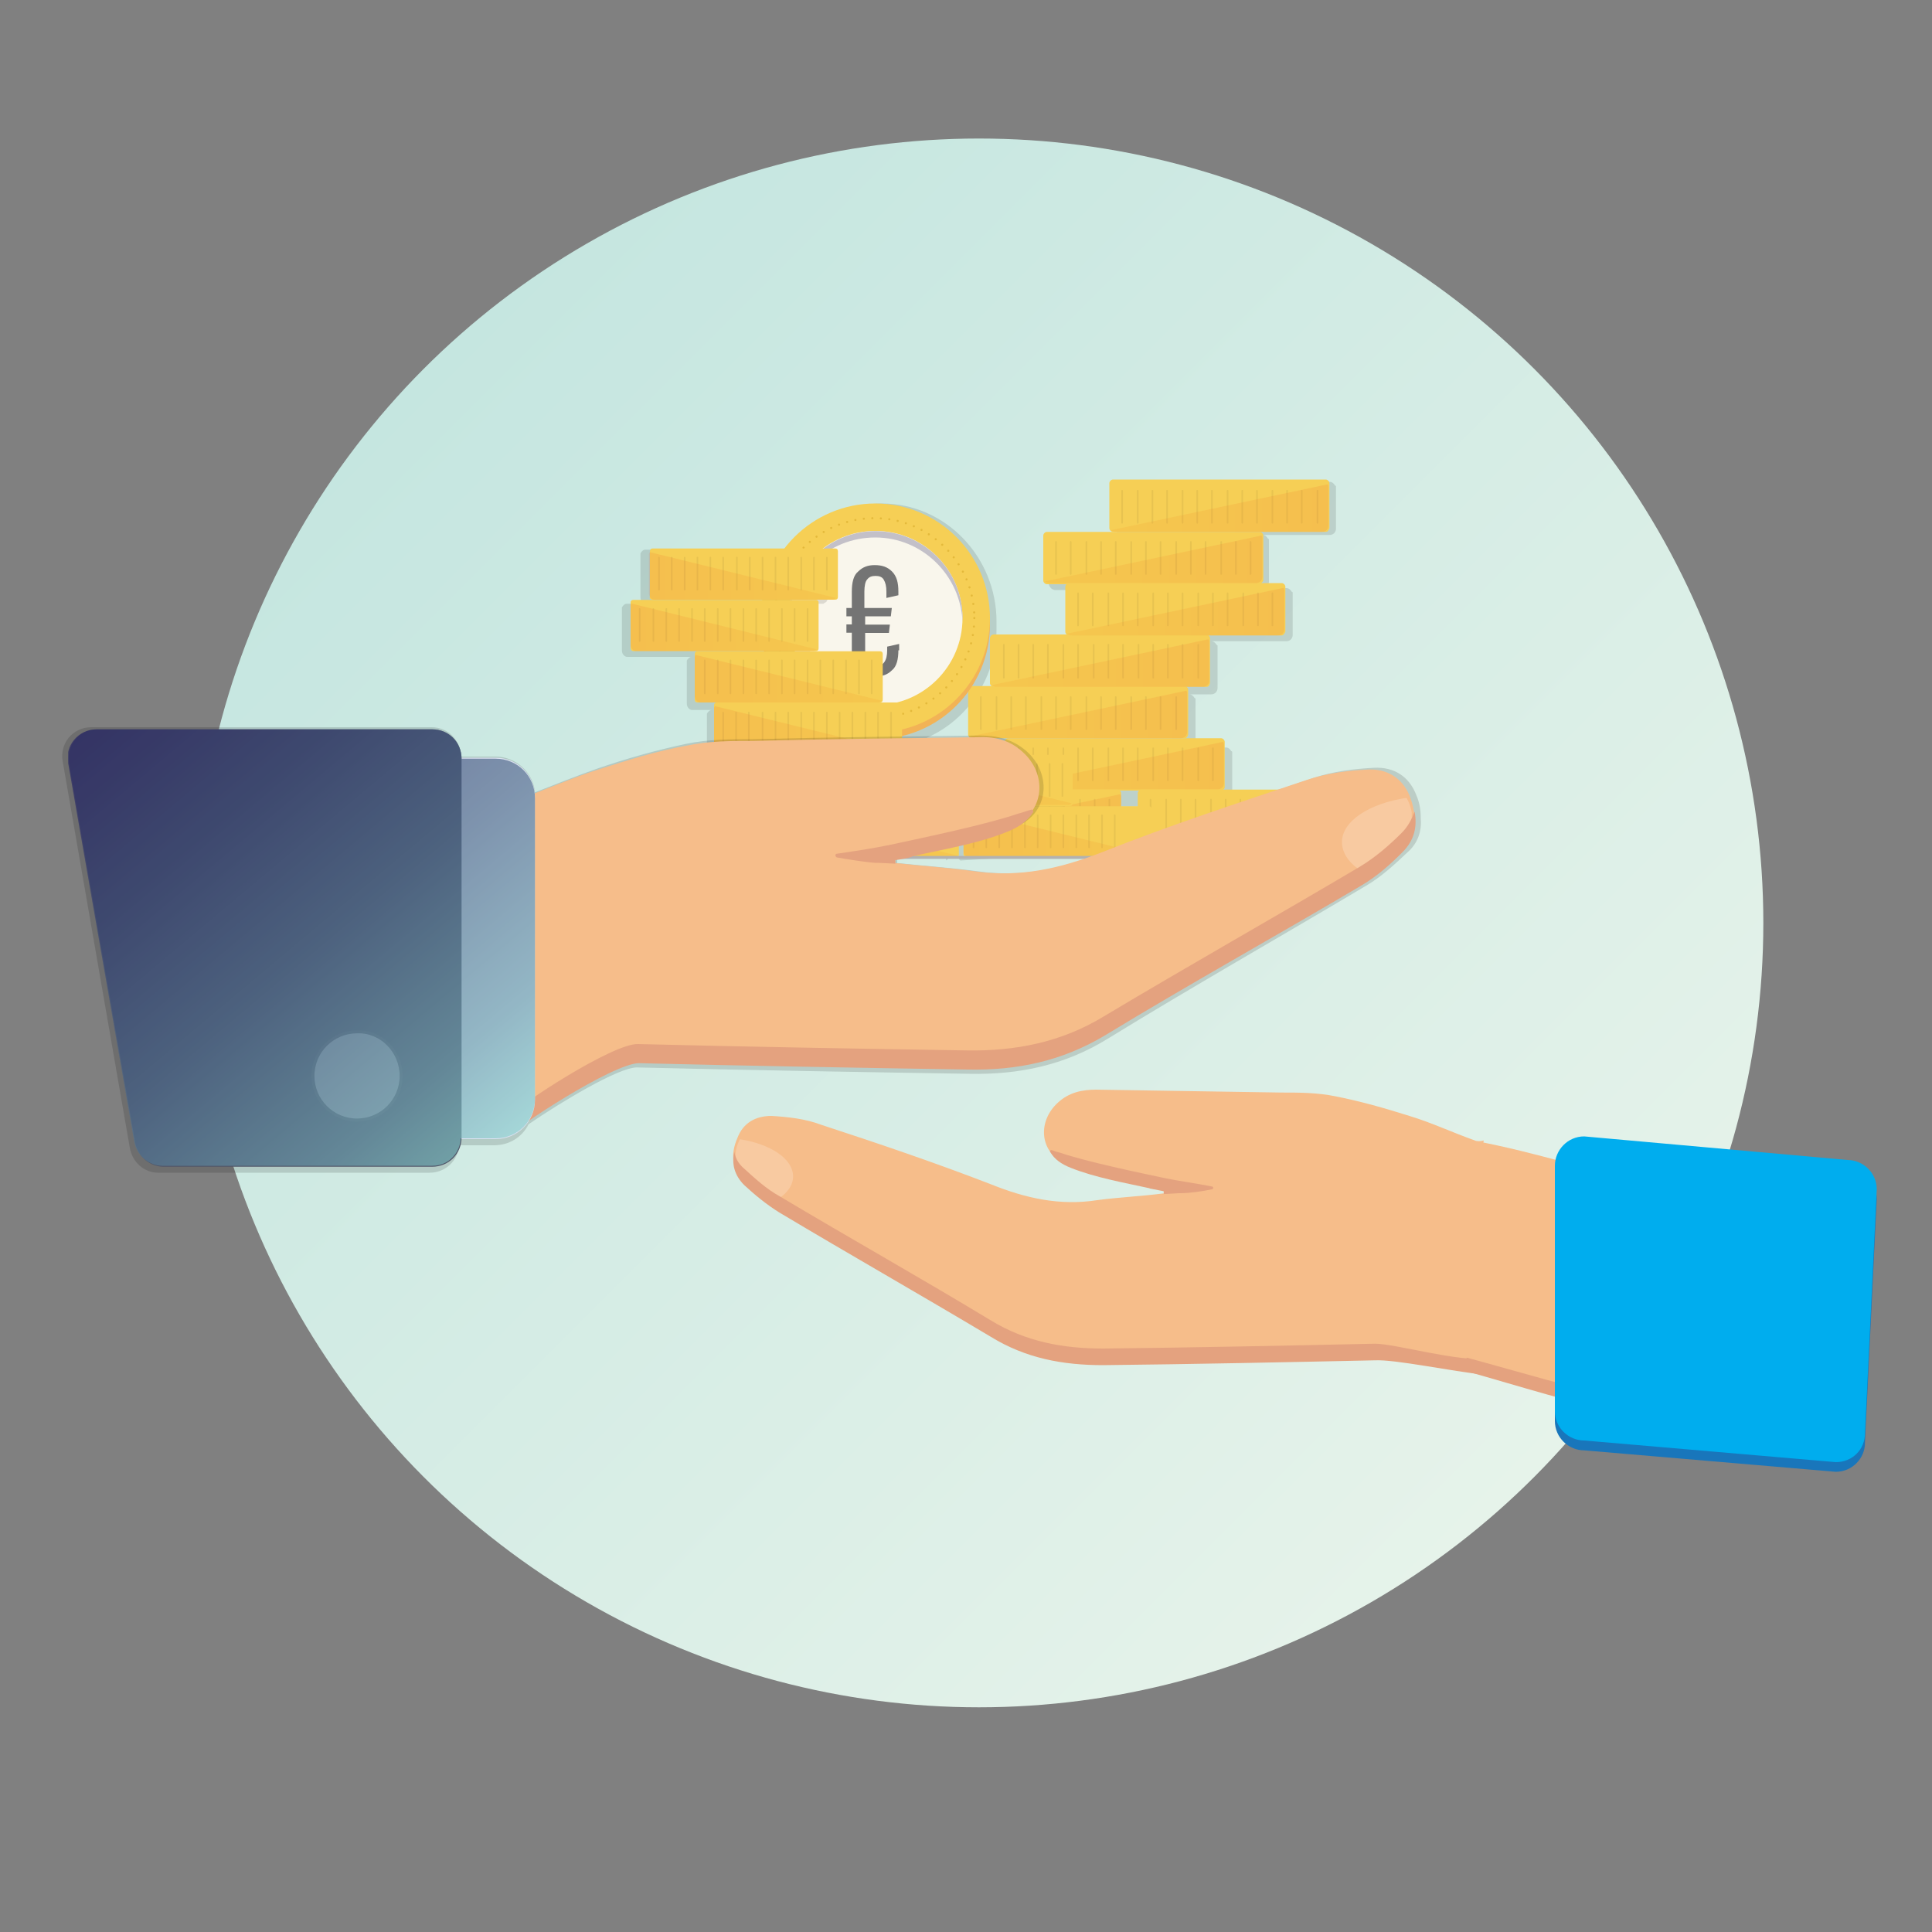 <?xml version="1.0" encoding="utf-8"?>
<!-- Generator: Adobe Illustrator 25.2.1, SVG Export Plug-In . SVG Version: 6.00 Build 0)  -->
<svg version="1.1" xmlns="http://www.w3.org/2000/svg" xmlns:xlink="http://www.w3.org/1999/xlink" x="0px" y="0px"
	 viewBox="0 0 1000 1000" style="enable-background:new 0 0 1000 1000;" xml:space="preserve">
<rect x="0" y="0" width="1000" height="1000" fill="#808080" stroke="none"/>
<style type="text/css">
	.st0{fill:url(#SVGID_1_);}
	.st1{fill:#F6BD8A;}
	.st2{opacity:0.2;}
	.st3{clip-path:url(#SVGID_3_);fill:#FFFFFF;}
	.st4{fill:#E4A27F;}
	.st5{fill:#1976BB;}
	.st6{fill:#00ADEE;}
	
		.st7{opacity:6.000000e-02;fill:none;stroke:#010101;stroke-width:0.832;stroke-linecap:round;stroke-miterlimit:10;enable-background:new    ;}
	.st8{opacity:0.12;}
	.st9{fill:#010101;}
	.st10{fill:#F6CF55;}
	.st11{opacity:0.14;fill:url(#SVGID_4_);enable-background:new    ;}
	.st12{opacity:0.14;fill:url(#SVGID_5_);enable-background:new    ;}
	.st13{opacity:0.14;fill:url(#SVGID_6_);enable-background:new    ;}
	.st14{opacity:0.14;fill:url(#SVGID_7_);enable-background:new    ;}
	.st15{fill:#F2B356;}
	.st16{fill:#F9F6EC;}
	.st17{fill:#C3C0C8;}
	.st18{opacity:0.66;}
	.st19{fill:none;stroke:#DBAE2D;stroke-width:1.109;stroke-linecap:round;stroke-miterlimit:10;stroke-dasharray:0,4.41;}
	.st20{opacity:0.14;fill:url(#SVGID_8_);enable-background:new    ;}
	.st21{opacity:0.14;fill:url(#SVGID_9_);enable-background:new    ;}
	.st22{opacity:0.14;fill:url(#SVGID_10_);enable-background:new    ;}
	.st23{opacity:0.14;fill:url(#SVGID_11_);enable-background:new    ;}
	.st24{opacity:0.14;fill:url(#SVGID_12_);enable-background:new    ;}
	.st25{opacity:0.14;fill:url(#SVGID_13_);enable-background:new    ;}
	.st26{fill:none;stroke:#B2B2B2;stroke-width:1.505;stroke-linecap:round;stroke-miterlimit:10;}
	.st27{fill:#747474;}
	.st28{opacity:0.14;fill:url(#SVGID_14_);enable-background:new    ;}
	.st29{opacity:0.14;fill:url(#SVGID_15_);enable-background:new    ;}
	.st30{opacity:0.14;fill:url(#SVGID_16_);enable-background:new    ;}
	.st31{opacity:0.14;fill:url(#SVGID_17_);enable-background:new    ;}
	.st32{opacity:0.14;fill:url(#SVGID_18_);enable-background:new    ;}
	.st33{opacity:0.14;fill:url(#SVGID_19_);enable-background:new    ;}
	.st34{opacity:0.14;fill:url(#SVGID_20_);enable-background:new    ;}
	.st35{opacity:0.14;fill:url(#SVGID_21_);enable-background:new    ;}
	.st36{opacity:0.14;fill:url(#SVGID_22_);enable-background:new    ;}
	.st37{opacity:0.14;}
	.st38{clip-path:url(#SVGID_24_);fill:#010101;}
	.st39{clip-path:url(#SVGID_26_);fill:#FFFFFF;}
	.st40{fill:#DBE1F1;}
	.st41{fill:#505669;}
	.st42{opacity:0.5;}
	.st43{clip-path:url(#SVGID_28_);fill:#E2E8F3;}
	.st44{clip-path:url(#SVGID_30_);fill:none;stroke:#616775;stroke-width:1.507;stroke-miterlimit:10;}
	.st45{clip-path:url(#SVGID_32_);}
	.st46{clip-path:url(#SVGID_34_);fill:url(#SVGID_35_);}
</style>
<g id="cercle_bleu">
	<linearGradient id="SVGID_1_" gradientUnits="userSpaceOnUse" x1="219.668" y1="190.653" x2="793.827" y2="764.812">
		<stop  offset="0" style="stop-color:#C5E6E0"/>
		<stop  offset="1" style="stop-color:#E6F3EA"/>
	</linearGradient>
	<circle class="st0" cx="506.7" cy="477.7" r="406"/>
</g>
<g id="succession">
	<g id="Layer_9">
		<g>
			<path class="st1" d="M381.6,589.2c3-8.1,9.6-11.6,17.7-11.6c8.6,0.5,17.7,1.5,25.8,4.6c29.4,9.6,59.2,19.7,88.1,30.9
				c17.7,7.1,35.4,11.1,54.7,8.1c11.1-1.5,22.8-2,34.4-3.5c0-0.5,0-1,0-1.5c-6.6-1.5-13.2-4.6-19.7-6.6c-10.6-3-21.8-3-31.9-7.6
				c-12.7-6.1-13.7-21.8-3-31.4c5.6-5.1,12.2-6.6,19.7-6.6c31.9,0.5,63.8,1,95.7,1.5c9.6,0,18.7,0,28.4,2c12.7,2.5,25.3,6.1,38,10.1
				c11.6,3.5,22.3,8.6,33.9,12.7c1,0.5,3,0.5,4.6,0l-3,14.7c-1-0.5,2,104.3,2,104.3c-1-2.5-44-8.1-54.7-8.1
				c-47.1,1-94.2,2-140.7,2.5c-20.8,0-40-3.5-58.2-14.7c-36.5-21.8-72.9-42.5-109.4-64.3c-6.6-4.1-12.7-9.1-18.2-14.2
				C378.6,605.4,378.1,597.3,381.6,589.2"/>
			<g class="st2">
				<g>
					<g>
						<g>
							<g>
								<defs>
									<rect id="SVGID_2_" x="380.6" y="589.7" width="29.9" height="30.9"/>
								</defs>
								<clipPath id="SVGID_3_">
									<use xlink:href="#SVGID_2_"  style="overflow:visible;"/>
								</clipPath>
								<path class="st3" d="M410.5,608.9c0,4.6-3,8.6-7.6,11.6c-6.1-3-11.6-7.1-16.7-11.6c-6.6-5.1-6.6-12.2-3.5-18.7
									c0,0,0-0.5,0.5-0.5C398.8,592.2,410.5,599.8,410.5,608.9"/>
							</g>
						</g>
					</g>
				</g>
			</g>
			<path class="st4" d="M385.2,604.9c5.6,5.1,11.6,10.6,18.2,14.2c36.5,21.8,73.4,42.5,109.4,64.3C531,694.5,550.2,698,571,698
				c47.1-0.5,94.2-1.5,140.7-2.5c10.6,0,43.5,9.6,57.7,7.6c5.1-0.5,0,8.6,0,8.6c-18.7-2-47.1-8.1-57.7-7.6c-47.1,1-94.2,2-140.7,2.5
				c-20.8,0-40-3.5-58.2-14.7c-36.5-21.8-72.9-42.5-109.4-64.3c-6.6-4.1-12.7-9.1-18.2-14.2c-5.1-5.1-6.6-11.1-5.1-17.2
				C380.6,599.3,382.1,602.3,385.2,604.9"/>
			<path class="st4" d="M549.2,596.8c13.7,4.6,40,10.1,54.7,13.2c7.6,1.5,15.2,2.5,23.3,4.1c1,0,1,1.5,0,1.5c-4.6,1-11.6,2-16.2,2
				l0,0c-0.5,0-0.5,0-1,0l0,0l-8.6,0.5c0.5,0,0.5,0,1,0c0-0.5,0-1,0-1.5c-2.5-0.5-5.1-1-7.6-1.5h0.5c-13.7-3-28.4-5.6-41-10.6
				c-5.1-2-8.6-4.6-10.6-8.1c-0.5-0.5,0-1.5,1-1C545.6,595.8,547.2,596.3,549.2,596.8"/>
			<path class="st4" d="M927.9,735.5c-56.7,10.1-113.4-10.1-169.1-25.8l5.6-110.9c60.8,11.6,117.5,15.2,167.6,7.6
				c9.6,0.5,13.7,20.3,13.7,29.9l-4.6,96.7C940.5,741.1,936.5,736,927.9,735.5z"/>
			<path class="st1" d="M927.9,727.4c-56.7,10.1-112.9-9.6-169.1-24.8l5.6-111.9c60.8,11.6,117.5,38,167.6,30.4
				c9.6,0.5,13.7,20.3,13.7,29.9l-4.1,73.9C940.5,733.5,936.5,727.9,927.9,727.4z"/>
			<path class="st5" d="M950.2,761.8L820,750.7c-8.1,0-15.2-6.6-15.2-15.2V608.4c0-8.1,6.6-15.2,15.2-15.2l136.2,12.2
				c8.1,0,15.2,6.6,15.2,15.2l-6.1,126.1C965.4,754.7,958.8,761.8,950.2,761.8z"/>
			<path class="st6" d="M950.2,756.8L820,745.6c-8.1,0-15.2-6.6-15.2-15.2V603.4c0-8.1,6.6-15.2,15.2-15.2l136.2,12.2
				c8.1,0,15.2,6.6,15.2,15.2l-6.1,126.1C965.4,750.2,958.8,756.8,950.2,756.8z"/>
		</g>
	</g>
	<g>
		<line class="st7" x1="357.2" y1="413.9" x2="357.2" y2="430.5"/>
		<line class="st7" x1="365.3" y1="413.9" x2="365.3" y2="430.5"/>
		<g class="st8">
			<path class="st9" d="M515.8,325.6c0-0.5,0-0.9,0-1.9c0-0.5,0-0.9,0-1.9c0-33.7-26.6-61.2-59.3-61.2s-59.3,27.1-59.3,61.2
				c0,0.5,0,0.9,0,1.9c0,0.5,0,0.9,0,1.9c0,33.7,26.6,61.2,59.3,61.2S515.8,359.3,515.8,325.6z"/>
			<path class="st9" d="M706.6,432.4v-14.7c0-0.5,0-0.5,0-0.9c0,0,0-0.5-0.5-0.5l0,0l0,0c-0.5-0.9-1.4-1.9-2.8-1.9h-68.8
				c1.9,0,3.3-1.4,3.3-3.3v-20.9c0-0.5,0-0.5,0-0.9c0,0,0-0.5-0.5-0.5l0,0l0,0c-0.5-0.9-1.4-1.9-2.8-1.9h-19c1.9,0,3.3-1.4,3.3-3.3
				v-20.9c0-0.5,0-0.5,0-0.9c0,0,0-0.5-0.5-0.5l0,0l0,0c-0.5-0.9-1.4-1.9-2.8-1.9h11.4c1.9,0,3.3-1.4,3.3-3.3v-20.9
				c0-0.5,0-0.5,0-0.9c0,0,0-0.5-0.5-0.5l0,0l0,0c-0.5-0.9-1.4-1.9-2.8-1.9h38.9c1.9,0,3.3-1.4,3.3-3.3v-20.9c0-0.5,0-0.5,0-0.9
				c0,0,0-0.5-0.5-0.5l0,0l0,0c-0.5-0.9-1.4-1.9-2.8-1.9h-12.3c1.9,0,3.3-1.4,3.3-3.3v-20.9c0-0.5,0-0.5,0-0.9c0,0,0-0.5-0.5-0.5
				l0,0l0,0c-0.5-0.9-1.4-1.9-2.8-1.9h34.7c1.9,0,3.3-1.4,3.3-3.3v-14.7c0-0.5,0-6.6,0-7.1c0,0,0-0.5-0.5-0.5l0,0l0,0
				c-0.5-0.9-1.4-1.9-2.8-1.9H580.8c-1.9,0-3.3,1.4-3.3,3.3v20.9c0,0.9,0.5,1.9,0.9,2.4l0,0l0,0c0.5,0.5,0.5,0.5,0.9,0.9l0,0
				c0.5,0,0.9,0.5,1.4,0.5h-34.7c-1.9,0-3.3,1.4-3.3,3.3v20.9c0,0.9,0.5,1.9,0.9,2.4l0,0l0,0c0.5,0.5,0.5,0.5,0.9,0.9l0,0
				c0.5,0,0.9,0.5,1.4,0.5h11.4c-1.9,0-3.3,1.4-3.3,3.3v20.9c0,0.9,0.5,1.9,0.9,2.4l0,0l0,0c0.5,0.5,0.5,0.5,0.9,0.9l0,0
				c0.5,0,0.9,0.5,1.4,0.5h-38.9c-1.9,0-3.3,1.4-3.3,3.3v20.9c0,0.9,0.5,1.9,0.9,2.4l0,0l0,0c0.5,0.5,0.5,0.5,0.9,0.9l0,0
				c0.5,0,0.9,0.5,1.4,0.5h-11.4c-1.9,0-3.3,1.4-3.3,3.3v20.9c0,0.9,0.5,1.9,0.9,2.4l0,0l0,0c0.5,0.5,0.5,0.5,0.9,0.9l0,0
				c0.5,0,0.9,0.5,1.4,0.5h-51.7h-51.7c-1.9,0-3.3,1.4-3.3,3.3v20.9c0,0.9,0.5,1.9,0.9,2.4l0,0l0,0c0.5,0.5,0.5,0.5,0.9,0.9l0,0
				c0.5,0,0.9,0.5,1.4,0.5h-47.5c-1.9,0-3.3,1.4-3.3,3.3v9c0,0.9,0.5,1.9,0.9,2.4l0,0v5.7c0.5,0.5,0.5-5.2,0.9-5.2v5.7
				c0.5,0,0.9-5.7,1.4-5.7l107.3,5.7c1.9,0,3.3-7.6,3.3-9.5v-8.5c0-0.5,0-0.5,0-0.9c0,0,0-0.5-0.5-0.5l0,0l0,0
				c-0.5-0.9-1.4-1.9-2.8-1.9h9.5c-1.9,0-3.3,1.4-3.3,3.3v9c0,0.9,0.5,1.9,0.9,2.4l0,0v5.7c0.5,0.5,0.5,0.5,0.9,0.9v-5.7
				c0.5,0,0.9,0.5,1.4,0.5l107.3,5.7c1.9,0,3.3-1.4,3.3-3.3v-14.7c0-0.5,0-0.5,0-0.9c0,0,0-0.5-0.5-0.5l0,0l0,0
				c-0.5-0.9-1.4-1.9-2.8-1.9h15.2c-1.9,0-3.3,1.4-3.3,3.3v9c0,0.9,0.5,1.9,0.9,2.4l0,0l0,0c0.5,0.5,0.5,12.3,0.9,12.8v-11.9
				c0.5,0,0.9,0.5,1.4,0.5l107.3,5.7C704.7,435.8,706.6,434.3,706.6,432.4z M512,414.4c1.9,0,3.3-1.4,3.3-3.3v-20.9
				c0-0.5,0-0.5,0-0.9c0,0,0-0.5-0.5-0.5l0,0l0,0c-0.5-0.9-1.4-1.9-2.8-1.9h15.2c-1.9,0-3.3,1.4-3.3,3.3v20.9c0,0.9,0.5,1.9,0.9,2.4
				l0,0l0,0c0.5,0.5,0.5,0.5,0.9,0.9l0,0c0.5,0,0.9,0.5,1.4,0.5H512V414.4z"/>
		</g>
		<path class="st10" d="M510.1,409.2H400c-0.9,0-1.9-0.9-1.9-1.9V384c0-0.9,0.9-1.9,1.9-1.9h110.1c0.9,0,1.9,0.9,1.9,1.9v23.3
			C511.5,408.2,511,409.2,510.1,409.2z"/>
		<line class="st7" x1="405.2" y1="387.3" x2="405.2" y2="403.9"/>
		<line class="st7" x1="412.8" y1="387.3" x2="412.8" y2="403.9"/>
		<line class="st7" x1="420.4" y1="387.3" x2="420.4" y2="403.9"/>
		<line class="st7" x1="428" y1="387.3" x2="428" y2="403.9"/>
		<line class="st7" x1="436" y1="387.3" x2="436" y2="403.9"/>
		<line class="st7" x1="443.6" y1="387.3" x2="443.6" y2="403.9"/>
		<line class="st7" x1="451.2" y1="387.3" x2="451.2" y2="403.9"/>
		<line class="st7" x1="459.3" y1="387.3" x2="459.3" y2="403.9"/>
		<line class="st7" x1="466.9" y1="387.3" x2="466.9" y2="403.9"/>
		<line class="st7" x1="474.5" y1="387.3" x2="474.5" y2="403.9"/>
		<line class="st7" x1="482.5" y1="387.3" x2="482.5" y2="403.9"/>
		<line class="st7" x1="490.1" y1="387.3" x2="490.1" y2="403.9"/>
		<line class="st7" x1="497.7" y1="387.3" x2="497.7" y2="403.9"/>
		<line class="st7" x1="505.8" y1="387.3" x2="505.8" y2="403.9"/>
		
			<linearGradient id="SVGID_4_" gradientUnits="userSpaceOnUse" x1="399.159" y1="762.262" x2="511.656" y2="762.262" gradientTransform="matrix(1 0 0 -1 0 1158.614)">
			<stop  offset="0" style="stop-color:#F79221"/>
			<stop  offset="0.292" style="stop-color:#F58624"/>
			<stop  offset="0.878" style="stop-color:#F16427"/>
			<stop  offset="1" style="stop-color:#F05B26"/>
		</linearGradient>
		<path class="st11" d="M399,407.7c0.5,0.5,1.4,0.9,2.4,0.9h106.8c1.9,0,3.3-1.4,3.3-3.3v-19.9c0-0.5,0-0.9-0.5-1.4L399,407.7z"/>
		<path class="st10" d="M632.1,409.2H521.9c-0.9,0-1.9-0.9-1.9-1.9V384c0-0.9,0.9-1.9,1.9-1.9h110.1c0.9,0,1.9,0.9,1.9,1.9v23.3
			C634,408.2,633,409.2,632.1,409.2z"/>
		<line class="st7" x1="527.2" y1="387.3" x2="527.2" y2="403.9"/>
		<line class="st7" x1="534.8" y1="387.3" x2="534.8" y2="403.9"/>
		<line class="st7" x1="542.4" y1="387.3" x2="542.4" y2="403.9"/>
		<line class="st7" x1="550.4" y1="387.3" x2="550.4" y2="403.9"/>
		<line class="st7" x1="558" y1="387.3" x2="558" y2="403.9"/>
		<line class="st7" x1="565.6" y1="387.3" x2="565.6" y2="403.9"/>
		<line class="st7" x1="573.7" y1="387.3" x2="573.7" y2="403.9"/>
		<line class="st7" x1="581.3" y1="387.3" x2="581.3" y2="403.9"/>
		<line class="st7" x1="588.9" y1="387.3" x2="588.9" y2="403.9"/>
		<line class="st7" x1="596.9" y1="387.3" x2="596.9" y2="403.9"/>
		<line class="st7" x1="604.5" y1="387.3" x2="604.5" y2="403.9"/>
		<line class="st7" x1="612.1" y1="387.3" x2="612.1" y2="403.9"/>
		<line class="st7" x1="620.2" y1="387.3" x2="620.2" y2="403.9"/>
		<line class="st7" x1="627.8" y1="387.3" x2="627.8" y2="403.9"/>
		
			<linearGradient id="SVGID_5_" gradientUnits="userSpaceOnUse" x1="521.187" y1="762.262" x2="633.685" y2="762.262" gradientTransform="matrix(1 0 0 -1 0 1158.614)">
			<stop  offset="0" style="stop-color:#F79221"/>
			<stop  offset="0.292" style="stop-color:#F58624"/>
			<stop  offset="0.878" style="stop-color:#F16427"/>
			<stop  offset="1" style="stop-color:#F05B26"/>
		</linearGradient>
		<path class="st12" d="M521,407.7c0.5,0.5,1.4,0.9,2.4,0.9h106.8c1.9,0,3.3-1.4,3.3-3.3v-19.9c0-0.5,0-0.9-0.5-1.4L521,407.7z"/>
		<path class="st10" d="M613.1,382.1H503c-0.9,0-1.9-0.9-1.9-1.9V357c0-0.9,0.9-1.9,1.9-1.9h110.1c0.9,0,1.9,0.9,1.9,1.9v23.3
			C614.5,381.6,614,382.1,613.1,382.1z"/>
		<line class="st7" x1="507.7" y1="360.8" x2="507.7" y2="377.4"/>
		<line class="st7" x1="515.8" y1="360.8" x2="515.8" y2="377.4"/>
		<line class="st7" x1="523.4" y1="360.8" x2="523.4" y2="377.4"/>
		<line class="st7" x1="531" y1="360.8" x2="531" y2="377.4"/>
		<line class="st7" x1="539" y1="360.8" x2="539" y2="377.4"/>
		<line class="st7" x1="546.6" y1="360.8" x2="546.6" y2="377.4"/>
		<line class="st7" x1="554.2" y1="360.8" x2="554.2" y2="377.4"/>
		<line class="st7" x1="562.3" y1="360.8" x2="562.3" y2="377.4"/>
		<line class="st7" x1="569.9" y1="360.8" x2="569.9" y2="377.4"/>
		<line class="st7" x1="577.5" y1="360.8" x2="577.5" y2="377.4"/>
		<line class="st7" x1="585.5" y1="360.8" x2="585.5" y2="377.4"/>
		<line class="st7" x1="593.1" y1="360.8" x2="593.1" y2="377.4"/>
		<line class="st7" x1="600.7" y1="360.8" x2="600.7" y2="377.4"/>
		<line class="st7" x1="608.8" y1="360.8" x2="608.8" y2="377.4"/>
		
			<linearGradient id="SVGID_6_" gradientUnits="userSpaceOnUse" x1="502.121" y1="788.844" x2="614.618" y2="788.844" gradientTransform="matrix(1 0 0 -1 0 1158.614)">
			<stop  offset="0" style="stop-color:#F79221"/>
			<stop  offset="0.292" style="stop-color:#F58624"/>
			<stop  offset="0.878" style="stop-color:#F16427"/>
			<stop  offset="1" style="stop-color:#F05B26"/>
		</linearGradient>
		<path class="st13" d="M502,381.2c0.5,0.5,1.4,0.9,2.4,0.9h106.8c1.9,0,3.3-1.4,3.3-3.3v-19.9c0-0.5,0-0.9-0.5-1.4L502,381.2z"/>
		<path class="st10" d="M624.5,355.5H514.3c-0.9,0-1.9-0.9-1.9-1.9v-23.3c0-0.9,0.9-1.9,1.9-1.9h110.1c0.9,0,1.9,0.9,1.9,1.9v23.3
			C625.9,355.1,625.4,355.5,624.5,355.5z"/>
		<line class="st7" x1="519.6" y1="333.7" x2="519.6" y2="350.8"/>
		<line class="st7" x1="527.2" y1="333.7" x2="527.2" y2="350.8"/>
		<line class="st7" x1="534.8" y1="333.7" x2="534.8" y2="350.8"/>
		<line class="st7" x1="542.4" y1="333.7" x2="542.4" y2="350.8"/>
		<line class="st7" x1="550.4" y1="333.7" x2="550.4" y2="350.8"/>
		<line class="st7" x1="558" y1="333.7" x2="558" y2="350.8"/>
		<line class="st7" x1="566.1" y1="333.7" x2="566.1" y2="350.8"/>
		<line class="st7" x1="573.7" y1="333.7" x2="573.7" y2="350.8"/>
		<line class="st7" x1="581.3" y1="333.7" x2="581.3" y2="350.8"/>
		<line class="st7" x1="589.3" y1="333.7" x2="589.3" y2="350.8"/>
		<line class="st7" x1="596.9" y1="333.7" x2="596.9" y2="350.8"/>
		<line class="st7" x1="604.5" y1="333.7" x2="604.5" y2="350.8"/>
		<line class="st7" x1="612.1" y1="333.7" x2="612.1" y2="350.8"/>
		<line class="st7" x1="620.2" y1="333.7" x2="620.2" y2="350.8"/>
		
			<linearGradient id="SVGID_7_" gradientUnits="userSpaceOnUse" x1="513.561" y1="815.425" x2="626.058" y2="815.425" gradientTransform="matrix(1 0 0 -1 0 1158.614)">
			<stop  offset="0" style="stop-color:#F79221"/>
			<stop  offset="0.292" style="stop-color:#F58624"/>
			<stop  offset="0.878" style="stop-color:#F16427"/>
			<stop  offset="1" style="stop-color:#F05B26"/>
		</linearGradient>
		<path class="st14" d="M513.4,354.6c0.5,0.5,1.4,0.9,2.4,0.9h106.8c1.9,0,3.3-1.4,3.3-3.3v-19.9c0-0.5,0-0.9-0.5-1.4L513.4,354.6z"
			/>
		<g>
			<circle class="st15" cx="453.1" cy="323.3" r="59.3"/>
			<circle class="st10" cx="453.1" cy="319.9" r="59.3"/>
			<circle class="st16" cx="453.1" cy="319.9" r="45.1"/>
			<path class="st17" d="M453.1,278.2c24.2,0,44.1,19.5,45.1,43.7c0-0.5,0-0.9,0-1.9c0-25.2-20.4-45.1-45.1-45.1
				c-24.7,0-45.1,20.4-45.1,45.1c0,0.5,0,0.9,0,1.9C409,297.1,428.4,278.2,453.1,278.2z"/>
			<g class="st18">
				<ellipse class="st19" cx="452.6" cy="319.9" rx="51.7" ry="51.7"/>
			</g>
		</g>
		<path class="st10" d="M663.4,328.9H553.3c-0.9,0-1.9-0.9-1.9-1.9v-23.3c0-0.9,0.9-1.9,1.9-1.9h110.1c0.9,0,1.9,0.9,1.9,1.9v23.3
			C664.8,328,664.3,328.9,663.4,328.9z"/>
		<line class="st7" x1="558" y1="307.1" x2="558" y2="323.7"/>
		<line class="st7" x1="565.6" y1="307.1" x2="565.6" y2="323.7"/>
		<line class="st7" x1="573.7" y1="307.1" x2="573.7" y2="323.7"/>
		<line class="st7" x1="581.3" y1="307.1" x2="581.3" y2="323.7"/>
		<line class="st7" x1="588.9" y1="307.1" x2="588.9" y2="323.7"/>
		<line class="st7" x1="596.9" y1="307.1" x2="596.9" y2="323.7"/>
		<line class="st7" x1="604.5" y1="307.1" x2="604.5" y2="323.7"/>
		<line class="st7" x1="612.1" y1="307.1" x2="612.1" y2="323.7"/>
		<line class="st7" x1="620.2" y1="307.1" x2="620.2" y2="323.7"/>
		<line class="st7" x1="627.8" y1="307.1" x2="627.8" y2="323.7"/>
		<line class="st7" x1="635.4" y1="307.1" x2="635.4" y2="323.7"/>
		<line class="st7" x1="643.5" y1="307.1" x2="643.5" y2="323.7"/>
		<line class="st7" x1="651.1" y1="307.1" x2="651.1" y2="323.7"/>
		<line class="st7" x1="658.6" y1="307.1" x2="658.6" y2="323.7"/>
		
			<linearGradient id="SVGID_8_" gradientUnits="userSpaceOnUse" x1="552.321" y1="842.007" x2="664.818" y2="842.007" gradientTransform="matrix(1 0 0 -1 0 1158.614)">
			<stop  offset="0" style="stop-color:#F79221"/>
			<stop  offset="0.292" style="stop-color:#F58624"/>
			<stop  offset="0.878" style="stop-color:#F16427"/>
			<stop  offset="1" style="stop-color:#F05B26"/>
		</linearGradient>
		<path class="st20" d="M552.3,328c0.5,0.5,1.4,0.9,2.4,0.9h106.8c1.9,0,3.3-1.4,3.3-3.3v-19.9c0-0.5,0-0.9-0.5-1.4L552.3,328z"/>
		<path class="st10" d="M652,302.4H541.9c-0.9,0-1.9-0.9-1.9-1.9v-23.3c0-0.9,0.9-1.9,1.9-1.9H652c0.9,0,1.9,0.9,1.9,1.9v23.3
			C653.4,301.4,652.5,302.4,652,302.4z"/>
		<line class="st7" x1="546.6" y1="280.5" x2="546.6" y2="297.1"/>
		<line class="st7" x1="554.2" y1="280.5" x2="554.2" y2="297.1"/>
		<line class="st7" x1="562.3" y1="280.5" x2="562.3" y2="297.1"/>
		<line class="st7" x1="569.9" y1="280.5" x2="569.9" y2="297.1"/>
		<line class="st7" x1="577.5" y1="280.5" x2="577.5" y2="297.1"/>
		<line class="st7" x1="585.5" y1="280.5" x2="585.5" y2="297.1"/>
		<line class="st7" x1="593.1" y1="280.5" x2="593.1" y2="297.1"/>
		<line class="st7" x1="600.7" y1="280.5" x2="600.7" y2="297.1"/>
		<line class="st7" x1="608.8" y1="280.5" x2="608.8" y2="297.1"/>
		<line class="st7" x1="616.4" y1="280.5" x2="616.4" y2="297.1"/>
		<line class="st7" x1="624" y1="280.5" x2="624" y2="297.1"/>
		<line class="st7" x1="632.1" y1="280.5" x2="632.1" y2="297.1"/>
		<line class="st7" x1="639.7" y1="280.5" x2="639.7" y2="297.1"/>
		<line class="st7" x1="647.3" y1="280.5" x2="647.3" y2="297.1"/>
		
			<linearGradient id="SVGID_9_" gradientUnits="userSpaceOnUse" x1="540.928" y1="869.063" x2="653.426" y2="869.063" gradientTransform="matrix(1 0 0 -1 0 1158.614)">
			<stop  offset="0" style="stop-color:#F79221"/>
			<stop  offset="0.292" style="stop-color:#F58624"/>
			<stop  offset="0.878" style="stop-color:#F16427"/>
			<stop  offset="1" style="stop-color:#F05B26"/>
		</linearGradient>
		<path class="st21" d="M540.9,300.9c0.5,0.5,1.4,0.9,2.4,0.9h106.8c1.9,0,3.3-1.4,3.3-3.3v-19.9c0-0.5,0-0.9-0.5-1.4L540.9,300.9z"
			/>
		<path class="st10" d="M686.2,275.3H576.1c-0.9,0-1.9-0.9-1.9-1.9v-23.3c0-0.9,0.9-1.9,1.9-1.9h110.1c0.9,0,1.9,0.9,1.9,1.9v23.3
			C687.6,274.8,687.1,275.3,686.2,275.3z"/>
		<line class="st7" x1="580.8" y1="254" x2="580.8" y2="270.6"/>
		<line class="st7" x1="588.9" y1="254" x2="588.9" y2="270.6"/>
		<line class="st7" x1="596.5" y1="254" x2="596.5" y2="270.6"/>
		<line class="st7" x1="604.1" y1="254" x2="604.1" y2="270.6"/>
		<line class="st7" x1="612.1" y1="254" x2="612.1" y2="270.6"/>
		<line class="st7" x1="619.7" y1="254" x2="619.7" y2="270.6"/>
		<line class="st7" x1="627.3" y1="254" x2="627.3" y2="270.6"/>
		<line class="st7" x1="635.4" y1="254" x2="635.4" y2="270.6"/>
		<line class="st7" x1="643" y1="254" x2="643" y2="270.6"/>
		<line class="st7" x1="650.6" y1="254" x2="650.6" y2="270.6"/>
		<line class="st7" x1="658.6" y1="254" x2="658.6" y2="270.6"/>
		<line class="st7" x1="666.2" y1="254" x2="666.2" y2="270.6"/>
		<line class="st7" x1="673.8" y1="254" x2="673.8" y2="270.6"/>
		<line class="st7" x1="681.9" y1="254" x2="681.9" y2="270.6"/>
		
			<linearGradient id="SVGID_10_" gradientUnits="userSpaceOnUse" x1="575.105" y1="895.645" x2="687.602" y2="895.645" gradientTransform="matrix(1 0 0 -1 0 1158.614)">
			<stop  offset="0" style="stop-color:#F79221"/>
			<stop  offset="0.292" style="stop-color:#F58624"/>
			<stop  offset="0.878" style="stop-color:#F16427"/>
			<stop  offset="1" style="stop-color:#F05B26"/>
		</linearGradient>
		<path class="st22" d="M575.1,274.4c0.5,0.5,1.4,0.9,2.4,0.9h106.8c1.9,0,3.3-1.4,3.3-3.3v-19.9c0-0.5,0-0.9-0.5-1.4L575.1,274.4z"
			/>
		<path class="st10" d="M462.6,435.8H352.5c-0.9,0-1.9-0.9-1.9-1.9v-23.3c0-0.9,0.9-1.9,1.9-1.9h110.1c0.9,0,1.9,0.9,1.9,1.9v23.3
			C464,434.8,463.6,435.8,462.6,435.8z"/>
		<line class="st7" x1="372.9" y1="413.9" x2="372.9" y2="430.5"/>
		<line class="st7" x1="380.5" y1="413.9" x2="380.5" y2="430.5"/>
		<line class="st7" x1="388.6" y1="413.9" x2="388.6" y2="430.5"/>
		<line class="st7" x1="396.2" y1="413.9" x2="396.2" y2="430.5"/>
		<line class="st7" x1="403.7" y1="413.9" x2="403.7" y2="430.5"/>
		<line class="st7" x1="411.8" y1="413.9" x2="411.8" y2="430.5"/>
		<line class="st7" x1="419.4" y1="413.9" x2="419.4" y2="430.5"/>
		<line class="st7" x1="427" y1="413.9" x2="427" y2="430.5"/>
		<line class="st7" x1="435.1" y1="413.9" x2="435.1" y2="430.5"/>
		<line class="st7" x1="442.7" y1="413.9" x2="442.7" y2="430.5"/>
		<line class="st7" x1="450.3" y1="413.9" x2="450.3" y2="430.5"/>
		<line class="st7" x1="458.3" y1="413.9" x2="458.3" y2="430.5"/>
		
			<linearGradient id="SVGID_11_" gradientUnits="userSpaceOnUse" x1="351.664" y1="735.206" x2="464.162" y2="735.206" gradientTransform="matrix(1 0 0 -1 0 1158.614)">
			<stop  offset="0" style="stop-color:#F79221"/>
			<stop  offset="0.292" style="stop-color:#F58624"/>
			<stop  offset="0.878" style="stop-color:#F16427"/>
			<stop  offset="1" style="stop-color:#F05B26"/>
		</linearGradient>
		<path class="st23" d="M351.5,434.8c0.5,0.5,1.4,0.9,2.4,0.9h106.8c1.9,0,3.3-1.4,3.3-3.3v-19.9c0-0.5,0-0.9-0.5-1.4L351.5,434.8z"
			/>
		<path class="st10" d="M578.4,435.8H468.3c-0.9,0-1.9-0.9-1.9-1.9v-23.3c0-0.9,0.9-1.9,1.9-1.9h110.1c0.9,0,1.9,0.9,1.9,1.9v23.3
			C580.3,434.8,579.4,435.8,578.4,435.8z"/>
		<line class="st7" x1="473.5" y1="413.9" x2="473.5" y2="430.5"/>
		<line class="st7" x1="481.1" y1="413.9" x2="481.1" y2="430.5"/>
		<line class="st7" x1="489.2" y1="413.9" x2="489.2" y2="430.5"/>
		<line class="st7" x1="496.8" y1="413.9" x2="496.8" y2="430.5"/>
		<line class="st7" x1="504.4" y1="413.9" x2="504.4" y2="430.5"/>
		<line class="st7" x1="512.4" y1="413.9" x2="512.4" y2="430.5"/>
		<line class="st7" x1="520" y1="413.9" x2="520" y2="430.5"/>
		<line class="st7" x1="527.6" y1="413.9" x2="527.6" y2="430.5"/>
		<line class="st7" x1="535.7" y1="413.9" x2="535.7" y2="430.5"/>
		<line class="st7" x1="543.3" y1="413.9" x2="543.3" y2="430.5"/>
		<line class="st7" x1="550.9" y1="413.9" x2="550.9" y2="430.5"/>
		<line class="st7" x1="559" y1="413.9" x2="559" y2="430.5"/>
		<line class="st7" x1="566.6" y1="413.9" x2="566.6" y2="430.5"/>
		<line class="st7" x1="574.2" y1="413.9" x2="574.2" y2="430.5"/>
		
			<linearGradient id="SVGID_12_" gradientUnits="userSpaceOnUse" x1="467.829" y1="735.206" x2="580.326" y2="735.206" gradientTransform="matrix(1 0 0 -1 0 1158.614)">
			<stop  offset="0" style="stop-color:#F79221"/>
			<stop  offset="0.292" style="stop-color:#F58624"/>
			<stop  offset="0.878" style="stop-color:#F16427"/>
			<stop  offset="1" style="stop-color:#F05B26"/>
		</linearGradient>
		<path class="st24" d="M467.8,434.8c0.5,0.5,1.4,0.9,2.4,0.9H577c1.9,0,3.3-1.4,3.3-3.3v-19.9c0-0.5,0-0.9-0.5-1.4L467.8,434.8z"/>
		<path class="st10" d="M700.9,435.8H590.8c-0.9,0-1.9-0.9-1.9-1.9v-23.3c0-0.9,0.9-1.9,1.9-1.9h110.1c0.9,0,1.9,0.9,1.9,1.9v23.3
			C702.3,434.8,701.8,435.8,700.9,435.8z"/>
		<line class="st7" x1="595.5" y1="413.9" x2="595.5" y2="430.5"/>
		<line class="st7" x1="603.6" y1="413.9" x2="603.6" y2="430.5"/>
		<line class="st7" x1="611.2" y1="413.9" x2="611.2" y2="430.5"/>
		<line class="st7" x1="618.8" y1="413.9" x2="618.8" y2="430.5"/>
		<line class="st7" x1="626.8" y1="413.9" x2="626.8" y2="430.5"/>
		<line class="st7" x1="634.4" y1="413.9" x2="634.4" y2="430.5"/>
		<line class="st7" x1="642" y1="413.9" x2="642" y2="430.5"/>
		<line class="st7" x1="650.1" y1="413.9" x2="650.1" y2="430.5"/>
		<line class="st7" x1="657.7" y1="413.9" x2="657.7" y2="430.5"/>
		<line class="st7" x1="665.3" y1="413.9" x2="665.3" y2="430.5"/>
		<line class="st7" x1="673.4" y1="413.9" x2="673.4" y2="430.5"/>
		<line class="st7" x1="681" y1="413.9" x2="681" y2="430.5"/>
		<line class="st7" x1="688.6" y1="413.9" x2="688.6" y2="430.5"/>
		<line class="st7" x1="696.1" y1="413.9" x2="696.1" y2="430.5"/>
		
			<linearGradient id="SVGID_13_" gradientUnits="userSpaceOnUse" x1="589.82" y1="735.206" x2="702.317" y2="735.206" gradientTransform="matrix(1 0 0 -1 0 1158.614)">
			<stop  offset="0" style="stop-color:#F79221"/>
			<stop  offset="0.292" style="stop-color:#F58624"/>
			<stop  offset="0.878" style="stop-color:#F16427"/>
			<stop  offset="1" style="stop-color:#F05B26"/>
		</linearGradient>
		<path class="st25" d="M589.8,434.8c0.5,0.5,1.4,0.9,2.4,0.9H699c1.9,0,3.3-1.4,3.3-3.3v-19.9c0-0.5,0-0.9-0.5-1.4L589.8,434.8z"/>
		<line class="st26" x1="718.9" y1="435.8" x2="333" y2="435.8"/>
		<g>
			<path class="st27" d="M465,336.5c0,4.7-0.9,8.5-3.3,10.4c-2.4,2.4-5.2,3.3-9,3.3s-6.6-0.9-8.5-3.3c-2.4-2.4-3.3-5.7-3.3-10.4v-9
				h-2.8v-4.3h2.8V319h-2.8v-4.3h2.8v-8.5c0-4.7,0.9-8.5,3.3-10.4c2.4-2.4,5.2-3.3,8.5-3.3c3.8,0,6.6,0.9,9,3.3
				c2.4,2.4,3.3,5.7,3.3,10.4v1.9l-6.2,1.4v-3.3c0-2.8-0.5-4.7-1.4-6.2s-2.4-1.9-4.3-1.9c-1.9,0-3.3,0.5-4.3,1.9
				c-0.9,0.9-1.4,3.3-1.4,6.2v8.5h14.2l-0.5,4.3h-13.3v4.3h12.8l-0.5,4.3h-12.3v9c0,5.2,1.9,8.1,5.7,8.1s5.7-2.8,5.7-8.1v-1.9
				l6.2-1.4v3.3H465z"/>
		</g>
		<g>
			<line class="st7" x1="590.8" y1="422" x2="590.8" y2="438.6"/>
			<line class="st7" x1="584.1" y1="422" x2="584.1" y2="438.6"/>
			<g class="st8">
				<path class="st9" d="M290.8,440.5v-14.7c0-0.5,0-0.5,0-0.9v-0.5l0,0l0,0c0.5-0.9,1.4-1.9,2.4-1.9h59.3c-1.4,0-2.8-1.4-2.8-3.3
					v-20.9c0-0.5,0-0.5,0-0.9v-0.5l0,0l0,0c0.5-0.9,1.4-1.9,2.4-1.9h16.6c-1.4,0-2.8-1.4-2.8-3.3v-20.9c0-0.5,0-0.5,0-0.9v-0.5l0,0
					l0,0c0.5-0.9,1.4-1.9,2.4-1.9h-10c-1.4,0-2.8-1.4-2.8-3.3v-20.9c0-0.5,0-0.5,0-0.9v-0.5l0,0l0,0c0.5-0.9,1.4-1.9,2.4-1.9h-33.2
					c-1.4,0-2.8-1.4-2.8-3.3v-20.9c0-0.5,0-0.5,0-0.9v-0.5l0,0l0,0c0.5-0.9,1.4-1.9,2.4-1.9h10c-1.4,0-2.8-1.4-2.8-3.3v-21.4
					c0-0.5,0-0.5,0-0.9v-0.5l0,0l0,0c0.5-0.9,1.4-1.9,2.4-1.9h62.7h29.4c1.4,0,2.8,1.4,2.8,3.3v20.9c0,0.9-0.5,1.9-0.9,2.4l0,0l0,0
					c0,0.5-0.5,0.5-0.9,0.9l0,0c-0.5,0-0.5,0.5-0.9,0.5h-9.5c1.4,0,2.8,1.4,2.8,3.3v20.9c0,0.9-0.5,1.9-0.9,2.4l0,0l0,0
					c0,0.5-0.5,0.5-0.9,0.9l0,0c-0.5,0-0.5,0.5-0.9,0.5h33.2c1.4,0,2.8,1.4,2.8,3.3v20.9c0,0.9-0.5,1.9-0.9,2.4l0,0l0,0
					c0,0.5-0.5,0.5-0.9,0.9l0,0c-0.5,0-0.5,0.5-0.9,0.5h10c1.4,0,2.8,1.4,2.8,3.3v20.9c0,0.9-0.5,1.9-0.9,2.4l0,0l0,0
					c0,0.5-0.5,0.5-0.9,0.9l0,0c-0.5,0-0.5,0.5-0.9,0.5h44.1h44.1c1.4,0,2.8,1.4,2.8,3.3v20.9c0,0.9-0.5,1.9-0.9,2.4l0,0l0,0
					c0,0.5-0.5,0.5-0.9,0.9l0,0c-0.5,0-0.5,0.5-0.9,0.5h40.8c1.4,0,2.8,1.4,2.8,3.3v9c0,0.9-0.5,1.9-0.9,2.4l0,0v5.7
					c0,0.5-0.5-5.2-0.9-5.2v5.7c-0.5,0-0.5-5.7-0.9-5.7l-92.1,5.7c-1.4,0-2.8-7.6-2.8-9.5v-8.5c0-0.5,0-0.5,0-0.9v-0.5l0,0l0,0
					c0.5-0.9,1.4-1.9,2.4-1.9h-8.1c1.4,0,2.8,1.4,2.8,3.3v9c0,0.9-0.5,1.9-0.9,2.4l0,0v5.7c0,0.5-0.5,0.5-0.9,0.9v-5.7
					c-0.5,0-0.5,0.5-0.9,0.5l-92.1,5.7c-1.4,0-2.8-1.4-2.8-3.3v-14.7c0-0.5,0-0.5,0-0.9v-0.5l0,0l0,0c0.5-0.9,1.4-1.9,2.4-1.9h-13.3
					c1.4,0,2.8,1.4,2.8,3.3v9c0,0.9-0.5,1.9-0.9,2.4l0,0l0,0c0,0.5-0.5,12.3-0.9,12.8V440c-0.5,0-0.5,0.5-0.9,0.5l-92.1,5.7
					C292.2,443.8,290.8,442.4,290.8,440.5z M458.3,422.5c-1.4,0-2.8-1.4-2.8-3.3v-20.9c0-0.5,0-0.5,0-0.9v-0.5l0,0l0,0
					c0.5-0.9,1.4-1.9,2.4-1.9h-13.3c1.4,0,2.8,1.4,2.8,3.3v20.9c0,0.9-0.5,1.9-0.9,2.4l0,0l0,0c0,0.5-0.5,0.5-0.9,0.9l0,0
					c-0.5,0-0.5,0.5-0.9,0.5h13.8V422.5z"/>
			</g>
			<path class="st10" d="M459.3,417.2h94.5c0.9,0,1.4-0.5,1.4-1.4v-23.7c0-0.9-0.5-1.4-1.4-1.4h-94.5c-0.9,0-1.4,0.5-1.4,1.4v23.7
				C457.9,416.3,458.8,417.2,459.3,417.2z"/>
			<line class="st7" x1="549.9" y1="395.4" x2="549.9" y2="412"/>
			<line class="st7" x1="543.3" y1="395.4" x2="543.3" y2="412"/>
			<line class="st7" x1="536.7" y1="395.4" x2="536.7" y2="412"/>
			<line class="st7" x1="529.5" y1="395.4" x2="529.5" y2="412"/>
			<line class="st7" x1="523.4" y1="395.4" x2="523.4" y2="412"/>
			<line class="st7" x1="516.2" y1="395.4" x2="516.2" y2="412"/>
			<line class="st7" x1="509.6" y1="395.4" x2="509.6" y2="412"/>
			<line class="st7" x1="503" y1="395.4" x2="503" y2="412"/>
			<line class="st7" x1="496.3" y1="395.4" x2="496.3" y2="412"/>
			<line class="st7" x1="489.7" y1="395.4" x2="489.7" y2="412"/>
			<line class="st7" x1="483" y1="395.4" x2="483" y2="412"/>
			<line class="st7" x1="476.4" y1="395.4" x2="476.4" y2="412"/>
			<line class="st7" x1="469.7" y1="395.4" x2="469.7" y2="412"/>
			<line class="st7" x1="463.1" y1="395.4" x2="463.1" y2="412"/>
			
				<linearGradient id="SVGID_14_" gradientUnits="userSpaceOnUse" x1="-10698.394" y1="754.192" x2="-10585.784" y2="754.192" gradientTransform="matrix(-0.86 0 0 -1 -8644.854 1158.614)">
				<stop  offset="0" style="stop-color:#F79221"/>
				<stop  offset="0.292" style="stop-color:#F58624"/>
				<stop  offset="0.878" style="stop-color:#F16427"/>
				<stop  offset="1" style="stop-color:#F05B26"/>
			</linearGradient>
			<path class="st28" d="M554.7,415.8c-0.5,0.5-1.4,0.9-1.9,0.9h-92.1c-1.4,0-2.8-1.4-2.8-3.3v-19.9c0-0.5,0-0.9,0.5-1.4
				L554.7,415.8z"/>
			<path class="st10" d="M354.4,417.2h94.5c0.9,0,1.4-0.5,1.4-1.4v-23.7c0-0.9-0.5-1.4-1.4-1.4h-94.5c-0.9,0-1.4,0.5-1.4,1.4v23.7
				C353,416.3,353.4,417.2,354.4,417.2z"/>
			<line class="st7" x1="444.6" y1="395.4" x2="444.6" y2="412"/>
			<line class="st7" x1="437.9" y1="395.4" x2="437.9" y2="412"/>
			<line class="st7" x1="431.3" y1="395.4" x2="431.3" y2="412"/>
			<line class="st7" x1="424.6" y1="395.4" x2="424.6" y2="412"/>
			<line class="st7" x1="418" y1="395.4" x2="418" y2="412"/>
			<line class="st7" x1="411.3" y1="395.4" x2="411.3" y2="412"/>
			<line class="st7" x1="404.7" y1="395.4" x2="404.7" y2="412"/>
			<line class="st7" x1="398.1" y1="395.4" x2="398.1" y2="412"/>
			<line class="st7" x1="391.4" y1="395.4" x2="391.4" y2="412"/>
			<line class="st7" x1="384.8" y1="395.4" x2="384.8" y2="412"/>
			<line class="st7" x1="378.1" y1="395.4" x2="378.1" y2="412"/>
			<line class="st7" x1="371.5" y1="395.4" x2="371.5" y2="412"/>
			<line class="st7" x1="364.8" y1="395.4" x2="364.8" y2="412"/>
			<line class="st7" x1="358.2" y1="395.4" x2="358.2" y2="412"/>
			
				<linearGradient id="SVGID_15_" gradientUnits="userSpaceOnUse" x1="-10576.399" y1="754.192" x2="-10463.79" y2="754.192" gradientTransform="matrix(-0.86 0 0 -1 -8644.854 1158.614)">
				<stop  offset="0" style="stop-color:#F79221"/>
				<stop  offset="0.292" style="stop-color:#F58624"/>
				<stop  offset="0.878" style="stop-color:#F16427"/>
				<stop  offset="1" style="stop-color:#F05B26"/>
			</linearGradient>
			<path class="st29" d="M449.8,415.8c-0.5,0.5-1.4,0.9-1.9,0.9h-92.1c-1.4,0-2.8-1.4-2.8-3.3v-19.9c0-0.5,0-0.9,0.5-1.4
				L449.8,415.8z"/>
			<path class="st10" d="M371,390.2h94.5c0.9,0,1.4-0.5,1.4-1.4V365c0-0.9-0.5-1.4-1.4-1.4H371c-0.9,0-1.4,0.5-1.4,1.4v23.7
				C369.6,389.7,370,390.2,371,390.2z"/>
			<line class="st7" x1="461.2" y1="368.8" x2="461.2" y2="385.4"/>
			<line class="st7" x1="454.5" y1="368.8" x2="454.5" y2="385.4"/>
			<line class="st7" x1="447.9" y1="368.8" x2="447.9" y2="385.4"/>
			<line class="st7" x1="441.2" y1="368.8" x2="441.2" y2="385.4"/>
			<line class="st7" x1="434.6" y1="368.8" x2="434.6" y2="385.4"/>
			<line class="st7" x1="428" y1="368.8" x2="428" y2="385.4"/>
			<line class="st7" x1="421.3" y1="368.8" x2="421.3" y2="385.4"/>
			<line class="st7" x1="414.7" y1="368.8" x2="414.7" y2="385.4"/>
			<line class="st7" x1="408" y1="368.8" x2="408" y2="385.4"/>
			<line class="st7" x1="401.4" y1="368.8" x2="401.4" y2="385.4"/>
			<line class="st7" x1="394.7" y1="368.8" x2="394.7" y2="385.4"/>
			<line class="st7" x1="387.6" y1="368.8" x2="387.6" y2="385.4"/>
			<line class="st7" x1="381" y1="368.8" x2="381" y2="385.4"/>
			<line class="st7" x1="374.3" y1="368.8" x2="374.3" y2="385.4"/>
			
				<linearGradient id="SVGID_16_" gradientUnits="userSpaceOnUse" x1="-10595.461" y1="780.774" x2="-10482.852" y2="780.774" gradientTransform="matrix(-0.86 0 0 -1 -8644.854 1158.614)">
				<stop  offset="0" style="stop-color:#F79221"/>
				<stop  offset="0.292" style="stop-color:#F58624"/>
				<stop  offset="0.878" style="stop-color:#F16427"/>
				<stop  offset="1" style="stop-color:#F05B26"/>
			</linearGradient>
			<path class="st30" d="M466.4,389.2c-0.5,0.5-1.4,0.9-1.9,0.9h-92.1c-1.4,0-2.8-1.4-2.8-3.3v-19.9c0-0.5,0-0.9,0.5-1.4
				L466.4,389.2z"/>
			<path class="st10" d="M361,363.6h94.5c0.9,0,1.4-0.5,1.4-1.4v-23.7c0-0.9-0.5-1.4-1.4-1.4H361c-0.9,0-1.4,0.5-1.4,1.4v23.7
				C359.6,363.1,360.1,363.6,361,363.6z"/>
			<line class="st7" x1="451.2" y1="341.8" x2="451.2" y2="358.9"/>
			<line class="st7" x1="444.6" y1="341.8" x2="444.6" y2="358.9"/>
			<line class="st7" x1="437.9" y1="341.8" x2="437.9" y2="358.9"/>
			<line class="st7" x1="431.3" y1="341.8" x2="431.3" y2="358.9"/>
			<line class="st7" x1="424.6" y1="341.8" x2="424.6" y2="358.9"/>
			<line class="st7" x1="418" y1="341.8" x2="418" y2="358.9"/>
			<line class="st7" x1="411.3" y1="341.8" x2="411.3" y2="358.9"/>
			<line class="st7" x1="404.7" y1="341.8" x2="404.7" y2="358.9"/>
			<line class="st7" x1="398.1" y1="341.8" x2="398.1" y2="358.9"/>
			<line class="st7" x1="391.4" y1="341.8" x2="391.4" y2="358.9"/>
			<line class="st7" x1="384.8" y1="341.8" x2="384.8" y2="358.9"/>
			<line class="st7" x1="378.1" y1="341.8" x2="378.1" y2="358.9"/>
			<line class="st7" x1="371.5" y1="341.8" x2="371.5" y2="358.9"/>
			<line class="st7" x1="364.8" y1="341.8" x2="364.8" y2="358.9"/>
			
				<linearGradient id="SVGID_17_" gradientUnits="userSpaceOnUse" x1="-10583.904" y1="807.356" x2="-10471.294" y2="807.356" gradientTransform="matrix(-0.86 0 0 -1 -8644.854 1158.614)">
				<stop  offset="0" style="stop-color:#F79221"/>
				<stop  offset="0.292" style="stop-color:#F58624"/>
				<stop  offset="0.878" style="stop-color:#F16427"/>
				<stop  offset="1" style="stop-color:#F05B26"/>
			</linearGradient>
			<path class="st31" d="M456.4,362.7c-0.5,0.5-1.4,0.9-1.9,0.9h-92.1c-1.4,0-2.8-1.4-2.8-3.3v-19.9c0-0.5,0-0.9,0.5-1.4
				L456.4,362.7z"/>
			<path class="st10" d="M327.8,337h94.5c0.9,0,1.4-0.5,1.4-1.4v-23.7c0-0.9-0.5-1.4-1.4-1.4h-94.5c-0.9,0-1.4,0.5-1.4,1.4v23.7
				C326.4,336.1,326.9,337,327.8,337z"/>
			<line class="st7" x1="418" y1="315.2" x2="418" y2="331.8"/>
			<line class="st7" x1="411.3" y1="315.2" x2="411.3" y2="331.8"/>
			<line class="st7" x1="404.7" y1="315.2" x2="404.7" y2="331.8"/>
			<line class="st7" x1="398.1" y1="315.2" x2="398.1" y2="331.8"/>
			<line class="st7" x1="391.4" y1="315.2" x2="391.4" y2="331.8"/>
			<line class="st7" x1="384.8" y1="315.2" x2="384.8" y2="331.8"/>
			<line class="st7" x1="378.1" y1="315.2" x2="378.1" y2="331.8"/>
			<line class="st7" x1="371.5" y1="315.2" x2="371.5" y2="331.8"/>
			<line class="st7" x1="364.8" y1="315.2" x2="364.8" y2="331.8"/>
			<line class="st7" x1="358.2" y1="315.2" x2="358.2" y2="331.8"/>
			<line class="st7" x1="351.5" y1="315.2" x2="351.5" y2="331.8"/>
			<line class="st7" x1="344.9" y1="315.2" x2="344.9" y2="331.8"/>
			<line class="st7" x1="338.2" y1="315.2" x2="338.2" y2="331.8"/>
			<line class="st7" x1="331.1" y1="315.2" x2="331.1" y2="331.8"/>
			
				<linearGradient id="SVGID_18_" gradientUnits="userSpaceOnUse" x1="-10545.201" y1="833.938" x2="-10432.586" y2="833.938" gradientTransform="matrix(-0.86 0 0 -1 -8644.854 1158.614)">
				<stop  offset="0" style="stop-color:#F79221"/>
				<stop  offset="0.292" style="stop-color:#F58624"/>
				<stop  offset="0.878" style="stop-color:#F16427"/>
				<stop  offset="1" style="stop-color:#F05B26"/>
			</linearGradient>
			<path class="st32" d="M422.7,336.1c-0.5,0.5-1.4,0.9-1.9,0.9h-91.6c-1.4,0-2.8-1.4-2.8-3.3v-19.9c0-0.5,0-0.9,0.5-1.4
				L422.7,336.1z"/>
			<path class="st10" d="M337.8,310.4h94.5c0.9,0,1.4-0.5,1.4-1.4v-23.7c0-0.9-0.5-1.4-1.4-1.4h-94.5c-0.9,0-1.4,0.5-1.4,1.4V309
				C335.9,309.5,336.8,310.4,337.8,310.4z"/>
			<line class="st7" x1="428" y1="288.6" x2="428" y2="305.2"/>
			<line class="st7" x1="421.3" y1="288.6" x2="421.3" y2="305.2"/>
			<line class="st7" x1="414.7" y1="288.6" x2="414.7" y2="305.2"/>
			<line class="st7" x1="408" y1="288.6" x2="408" y2="305.2"/>
			<line class="st7" x1="401.4" y1="288.6" x2="401.4" y2="305.2"/>
			<line class="st7" x1="394.7" y1="288.6" x2="394.7" y2="305.2"/>
			<line class="st7" x1="388.1" y1="288.6" x2="388.1" y2="305.2"/>
			<line class="st7" x1="381.4" y1="288.6" x2="381.4" y2="305.2"/>
			<line class="st7" x1="374.3" y1="288.6" x2="374.3" y2="305.2"/>
			<line class="st7" x1="367.7" y1="288.6" x2="367.7" y2="305.2"/>
			<line class="st7" x1="361" y1="288.6" x2="361" y2="305.2"/>
			<line class="st7" x1="354.4" y1="288.6" x2="354.4" y2="305.2"/>
			<line class="st7" x1="347.7" y1="288.6" x2="347.7" y2="305.2"/>
			<line class="st7" x1="341.1" y1="288.6" x2="341.1" y2="305.2"/>
			
				<linearGradient id="SVGID_19_" gradientUnits="userSpaceOnUse" x1="-10556.527" y1="860.519" x2="-10443.918" y2="860.519" gradientTransform="matrix(-0.86 0 0 -1 -8644.854 1158.614)">
				<stop  offset="0" style="stop-color:#F79221"/>
				<stop  offset="0.292" style="stop-color:#F58624"/>
				<stop  offset="0.878" style="stop-color:#F16427"/>
				<stop  offset="1" style="stop-color:#F05B26"/>
			</linearGradient>
			<path class="st33" d="M432.7,309.5c-0.5,0.5-1.4,0.9-1.9,0.9h-92.1c-1.4,0-2.8-1.4-2.8-3.3v-19.9c0-0.5,0-0.9,0.5-1.4
				L432.7,309.5z"/>
			<path class="st10" d="M500.1,443.8h94.5c0.9,0,1.4-0.5,1.4-1.4v-23.7c0-0.9-0.5-1.4-1.4-1.4h-94.5c-0.9,0-1.4,0.5-1.4,1.4v23.7
				C498.7,442.9,499.6,443.8,500.1,443.8z"/>
			<line class="st7" x1="577" y1="422" x2="577" y2="438.6"/>
			<line class="st7" x1="570.4" y1="422" x2="570.4" y2="438.6"/>
			<line class="st7" x1="563.7" y1="422" x2="563.7" y2="438.6"/>
			<line class="st7" x1="557.1" y1="422" x2="557.1" y2="438.6"/>
			<line class="st7" x1="550.4" y1="422" x2="550.4" y2="438.6"/>
			<line class="st7" x1="543.8" y1="422" x2="543.8" y2="438.6"/>
			<line class="st7" x1="537.1" y1="422" x2="537.1" y2="438.6"/>
			<line class="st7" x1="530.5" y1="422" x2="530.5" y2="438.6"/>
			<line class="st7" x1="523.8" y1="422" x2="523.8" y2="438.6"/>
			<line class="st7" x1="517.2" y1="422" x2="517.2" y2="438.6"/>
			<line class="st7" x1="510.5" y1="422" x2="510.5" y2="438.6"/>
			<line class="st7" x1="503.9" y1="422" x2="503.9" y2="438.6"/>
			
				<linearGradient id="SVGID_20_" gradientUnits="userSpaceOnUse" x1="-10745.866" y1="727.136" x2="-10633.386" y2="727.136" gradientTransform="matrix(-0.86 0 0 -1 -8644.854 1158.614)">
				<stop  offset="0" style="stop-color:#F79221"/>
				<stop  offset="0.292" style="stop-color:#F58624"/>
				<stop  offset="0.878" style="stop-color:#F16427"/>
				<stop  offset="1" style="stop-color:#F05B26"/>
			</linearGradient>
			<path class="st34" d="M595.5,442.9c-0.5,0.5-1.4,0.9-1.9,0.9h-92.1c-1.4,0-2.8-1.4-2.8-3.3v-19.9c0-0.5,0-0.9,0.5-1.4
				L595.5,442.9z"/>
			<path class="st10" d="M400.4,443.8h94.5c0.9,0,1.4-0.5,1.4-1.4v-23.7c0-0.9-0.5-1.4-1.4-1.4h-94.5c-0.9,0-1.4,0.5-1.4,1.4v23.7
				C399,442.9,399.5,443.8,400.4,443.8z"/>
			<line class="st7" x1="490.6" y1="422" x2="490.6" y2="438.6"/>
			<line class="st7" x1="484" y1="422" x2="484" y2="438.6"/>
			<line class="st7" x1="477.3" y1="422" x2="477.3" y2="438.6"/>
			<line class="st7" x1="470.7" y1="422" x2="470.7" y2="438.6"/>
			<line class="st7" x1="464" y1="422" x2="464" y2="438.6"/>
			<line class="st7" x1="457.4" y1="422" x2="457.4" y2="438.6"/>
			<line class="st7" x1="450.7" y1="422" x2="450.7" y2="438.6"/>
			<line class="st7" x1="444.1" y1="422" x2="444.1" y2="438.6"/>
			<line class="st7" x1="437.4" y1="422" x2="437.4" y2="438.6"/>
			<line class="st7" x1="430.8" y1="422" x2="430.8" y2="438.6"/>
			<line class="st7" x1="424.2" y1="422" x2="424.2" y2="438.6"/>
			<line class="st7" x1="417.5" y1="422" x2="417.5" y2="438.6"/>
			<line class="st7" x1="410.9" y1="422" x2="410.9" y2="438.6"/>
			<line class="st7" x1="404.2" y1="422" x2="404.2" y2="438.6"/>
			
				<linearGradient id="SVGID_21_" gradientUnits="userSpaceOnUse" x1="-10629.729" y1="727.136" x2="-10517.119" y2="727.136" gradientTransform="matrix(-0.86 0 0 -1 -8644.854 1158.614)">
				<stop  offset="0" style="stop-color:#F79221"/>
				<stop  offset="0.292" style="stop-color:#F58624"/>
				<stop  offset="0.878" style="stop-color:#F16427"/>
				<stop  offset="1" style="stop-color:#F05B26"/>
			</linearGradient>
			<path class="st35" d="M495.8,442.9c-0.5,0.5-1.4,0.9-1.9,0.9h-92.1c-1.4,0-2.8-1.4-2.8-3.3v-19.9c0-0.5,0-0.9,0.5-1.4
				L495.8,442.9z"/>
			<path class="st10" d="M295.5,443.8H390c0.9,0,1.4-0.5,1.4-1.4v-23.7c0-0.9-0.5-1.4-1.4-1.4h-94.5c-0.9,0-1.4,0.5-1.4,1.4v23.7
				C294.1,442.9,294.6,443.8,295.5,443.8z"/>
			<line class="st7" x1="385.7" y1="422" x2="385.7" y2="438.6"/>
			<line class="st7" x1="379.1" y1="422" x2="379.1" y2="438.6"/>
			<line class="st7" x1="372.4" y1="422" x2="372.4" y2="438.6"/>
			<line class="st7" x1="365.8" y1="422" x2="365.8" y2="438.6"/>
			<line class="st7" x1="359.1" y1="422" x2="359.1" y2="438.6"/>
			<line class="st7" x1="352.5" y1="422" x2="352.5" y2="438.6"/>
			<line class="st7" x1="345.8" y1="422" x2="345.8" y2="438.6"/>
			<line class="st7" x1="339.2" y1="422" x2="339.2" y2="438.6"/>
			<line class="st7" x1="332.5" y1="422" x2="332.5" y2="438.6"/>
			<line class="st7" x1="325.9" y1="422" x2="325.9" y2="438.6"/>
			<line class="st7" x1="319.3" y1="422" x2="319.3" y2="438.6"/>
			<line class="st7" x1="312.6" y1="422" x2="312.6" y2="438.6"/>
			<line class="st7" x1="306" y1="422" x2="306" y2="438.6"/>
			<line class="st7" x1="299.3" y1="422" x2="299.3" y2="438.6"/>
			
				<linearGradient id="SVGID_22_" gradientUnits="userSpaceOnUse" x1="-10507.707" y1="727.136" x2="-10395.098" y2="727.136" gradientTransform="matrix(-0.86 0 0 -1 -8644.854 1158.614)">
				<stop  offset="0" style="stop-color:#F79221"/>
				<stop  offset="0.292" style="stop-color:#F58624"/>
				<stop  offset="0.878" style="stop-color:#F16427"/>
				<stop  offset="1" style="stop-color:#F05B26"/>
			</linearGradient>
			<path class="st36" d="M390.9,442.9c-0.5,0.5-1.4,0.9-1.9,0.9h-92.1c-1.4,0-2.8-1.4-2.8-3.3v-19.9c0-0.5,0-0.9,0.5-1.4
				L390.9,442.9z"/>
			<line class="st26" x1="279.9" y1="443.8" x2="611.7" y2="443.8"/>
		</g>
	</g>
	<g id="Layer_2_2_">
		<g class="st37">
			<g>
				<g>
					<g>
						<g>
							<defs>
								<rect id="SVGID_23_" x="32" y="376.5" width="703.5" height="230.7"/>
							</defs>
							<clipPath id="SVGID_24_">
								<use xlink:href="#SVGID_23_"  style="overflow:visible;"/>
							</clipPath>
							<path class="st38" d="M733.1,411.6c-3.8-10-11.9-14.7-21.8-14.2c-10.4,0.5-21.4,1.9-31.3,5.2
								c-36.1,12.3-72.2,24.2-107.3,38.4c-21.8,8.5-43.2,13.3-66.5,10c-13.8-1.9-28-2.8-41.8-4.3c0-0.5,0-1.4,0-1.9
								c8.1-1.4,16.1-5.7,24.2-8.1c13.3-3.8,26.6-3.8,38.9-9.5c15.7-7.6,16.6-27.1,3.8-38.4c-7.1-6.2-15.2-8.1-24.2-8.1
								c-38.9,0.5-78.3,0.9-117.2,1.9c-11.4,0-23.3,0-34.7,2.4c-15.7,3.3-30.9,7.6-46,12.8c-10.9,3.8-21.4,8.1-32.3,12.3
								c-0.9-10.4-10-18.5-20.4-18.5h-18c0-8.5-6.6-15.2-15.2-15.2H47.2c-9.5,0-16.6,8.5-14.7,18l34.7,199.8
								c1.4,7.6,7.6,12.8,14.7,12.8h140.5c8.1,0,14.7-6.2,15.2-14.2h18c8.1,0,14.7-4.3,18-10.9c16.6-11.4,46.5-29.4,56-29.4
								c57.4,1.4,114.9,2.4,172.3,3.3c25.2,0.5,48.9-4.3,71.2-18c44.1-27.1,89.2-52.7,133.9-79.3c8.1-4.7,15.2-11.4,21.8-17.6
								c5.2-4.7,7.1-10.9,6.6-17.1C735.4,420.2,735,415.9,733.1,411.6"/>
						</g>
					</g>
				</g>
			</g>
		</g>
		<path class="st1" d="M729.7,412.1c-3.8-9.5-11.9-14.2-21.4-13.8c-10.4,0.5-21.4,1.9-31.3,5.2c-35.6,11.9-71.7,23.7-106.3,37.5
			c-21.8,8.5-42.7,13.3-66,10c-13.8-1.9-27.5-2.8-41.3-4.3c0-0.5,0-1.4,0-1.9c8.1-1.4,16.1-5.7,23.7-8.1c12.8-3.8,26.6-3.8,38.4-9.5
			c15.2-7.6,16.6-26.6,3.8-38c-6.6-6.2-14.7-8.1-23.7-7.6c-38.9,0.5-77.4,0.9-115.8,1.9c-11.4,0-22.8,0-34.2,2.4
			c-15.7,2.8-30.9,7.6-45.6,12.3c-13.8,4.3-27.1,10.4-40.8,15.2c-1.4,0.5-3.3,0.5-5.2,0l3.3,18c1.4-0.9-2.8,154.3-2.8,154.3
			c0.9-3.3,53.2-37.5,66.5-37.5c57,1.4,113.9,2.4,170.4,3.3c25.2,0.5,48.4-4.3,70.7-17.6c43.7-26.6,88.3-51.3,132.4-77.4
			c8.1-4.7,15.2-10.9,21.8-17.6C733.5,431.6,733.5,422.1,729.7,412.1"/>
		<g class="st2">
			<g>
				<g>
					<g>
						<g>
							<defs>
								<rect id="SVGID_25_" x="694.6" y="413.1" width="36.1" height="37.5"/>
							</defs>
							<clipPath id="SVGID_26_">
								<use xlink:href="#SVGID_25_"  style="overflow:visible;"/>
							</clipPath>
							<path class="st39" d="M694.6,435.9c0,5.2,3.3,10.4,9,14.2c7.6-3.8,14.2-9,20.4-13.8c8.1-6.6,8.5-14.7,4.3-22.8
								c0,0,0-0.5-0.5-0.5C708.9,415.9,694.6,424.9,694.6,435.9"/>
						</g>
					</g>
				</g>
			</g>
		</g>
		<path class="st4" d="M725.5,431.1c-6.6,6.6-13.8,12.8-21.8,17.6c-44.1,26.1-88.8,51.3-132.4,77.4c-21.8,13.3-45.6,18-70.7,17.6
			c-57-0.9-113.9-1.9-170.4-3.3c-12.8-0.5-62.2,31.8-66,37c0,6.6,0,10.4,0,10.4c0.9-3.3,53.2-37.5,66.5-37.5
			c57,1.4,113.9,2.4,170.4,3.3c25.2,0.5,48.4-4.3,70.7-17.6c43.7-26.6,88.3-51.3,132.4-77.4c8.1-4.7,15.2-10.9,21.8-17.6
			c6.2-6.2,7.6-13.3,6.2-20.9C730.7,424,728.8,427.8,725.5,431.1"/>
		<path class="st4" d="M527.1,421.1c-16.6,5.7-48.4,12.3-66,16.1c-9,1.9-18.5,3.3-28,4.7c-0.9,0-0.9,1.4,0,1.9
			c5.2,0.9,14.2,2.4,19.9,2.8l0,0c0.5,0,0.9,0,1.4,0l0,0l10.4,0.5c-0.5,0-0.9,0-1.4,0c0-0.5,0-1.4,0-1.9c3.3-0.5,6.2-0.9,9-1.9H472
			c16.6-3.8,34.2-6.6,49.4-12.8c6.2-2.4,10.4-5.7,13.3-10c0.5-0.5-0.5-1.9-0.9-1.4C531.3,419.7,529,420.7,527.1,421.1"/>
		<path class="st40" d="M212.4,589.6h44.1c11.4,0,20.4-9,20.4-20.4V412.6c0-11.4-9-20.4-20.4-20.4h-44.1c-11.4,0-20.4,9-20.4,20.4
			v156.2C191.9,580.6,201,589.6,212.4,589.6"/>
		<path class="st41" d="M50,377.5h173.7c8.5,0,15.2,6.6,15.2,15.2v196c0,8.5-6.6,15.2-15.2,15.2H84.7c-7.1,0-13.3-5.2-14.7-12.3
			l-34.2-196C33.9,386,41,377.5,50,377.5"/>
		<g class="st42">
			<g>
				<g>
					<g>
						<g>
							<defs>
								<rect id="SVGID_27_" x="157.8" y="530.3" width="53.2" height="53.2"/>
							</defs>
							<clipPath id="SVGID_28_">
								<use xlink:href="#SVGID_27_"  style="overflow:visible;"/>
							</clipPath>
							<path class="st43" d="M207.6,556.9c0,12.8-10.4,22.8-22.8,22.8c-12.8,0-22.8-10.4-22.8-22.8c0-12.8,10.4-22.8,22.8-22.8
								C197.2,533.6,207.6,544.1,207.6,556.9"/>
						</g>
					</g>
				</g>
				<g>
					<g>
						<g>
							<defs>
								<rect id="SVGID_29_" x="157.8" y="530.3" width="53.2" height="53.2"/>
							</defs>
							<clipPath id="SVGID_30_">
								<use xlink:href="#SVGID_29_"  style="overflow:visible;"/>
							</clipPath>
							<path class="st44" d="M207.6,556.9c0,12.8-10.4,22.8-22.8,22.8c-12.8,0-22.8-10.4-22.8-22.8c0-12.8,10.4-22.8,22.8-22.8
								C197.2,533.6,207.6,544.1,207.6,556.9z"/>
						</g>
					</g>
				</g>
			</g>
		</g>
		<g>
			<g>
				<g id="Layer_4_1_">
					<g>
						<g class="st18">
							<defs>
								<rect id="SVGID_31_" x="35.3" y="377.5" class="st18" width="241.6" height="225.9"/>
							</defs>
							<clipPath id="SVGID_32_">
								<use xlink:href="#SVGID_31_"  style="overflow:visible;"/>
							</clipPath>
							<g class="st45">
								<g>
									<g>
										<g>
											<defs>
												<path id="SVGID_33_" d="M256.5,392.7h-17.6c0-8.5-6.6-15.2-15.2-15.2H50c-9.5,0-16.6,8.5-14.7,17.6l34.2,196
													c1.4,7.1,7.6,12.3,14.7,12.3h139.6c8.1,0,14.2-6.2,14.7-14.2h18c11.4,0,20.4-9,20.4-20.4V413.1
													C276.9,401.7,267.9,392.7,256.5,392.7"/>
											</defs>
											<clipPath id="SVGID_34_">
												<use xlink:href="#SVGID_33_"  style="overflow:visible;"/>
											</clipPath>
											
												<linearGradient id="SVGID_35_" gradientUnits="userSpaceOnUse" x1="-5068.84" y1="156.257" x2="-5064.04" y2="156.257" gradientTransform="matrix(-40.625 -48.415 48.415 -40.625 -213236.219 -238456.25)">
												<stop  offset="0" style="stop-color:#87D0CB"/>
												<stop  offset="0.167" style="stop-color:#6EA1AF"/>
												<stop  offset="0.473" style="stop-color:#4B6788"/>
												<stop  offset="0.724" style="stop-color:#354372"/>
												<stop  offset="0.906" style="stop-color:#2B2C66"/>
												<stop  offset="1" style="stop-color:#262362"/>
											</linearGradient>
											<polygon class="st46" points="134,723.5 -77.7,471 176.8,257.9 388.5,510.4 											"/>
										</g>
									</g>
								</g>
							</g>
						</g>
					</g>
				</g>
			</g>
		</g>
	</g>
</g>
</svg>
